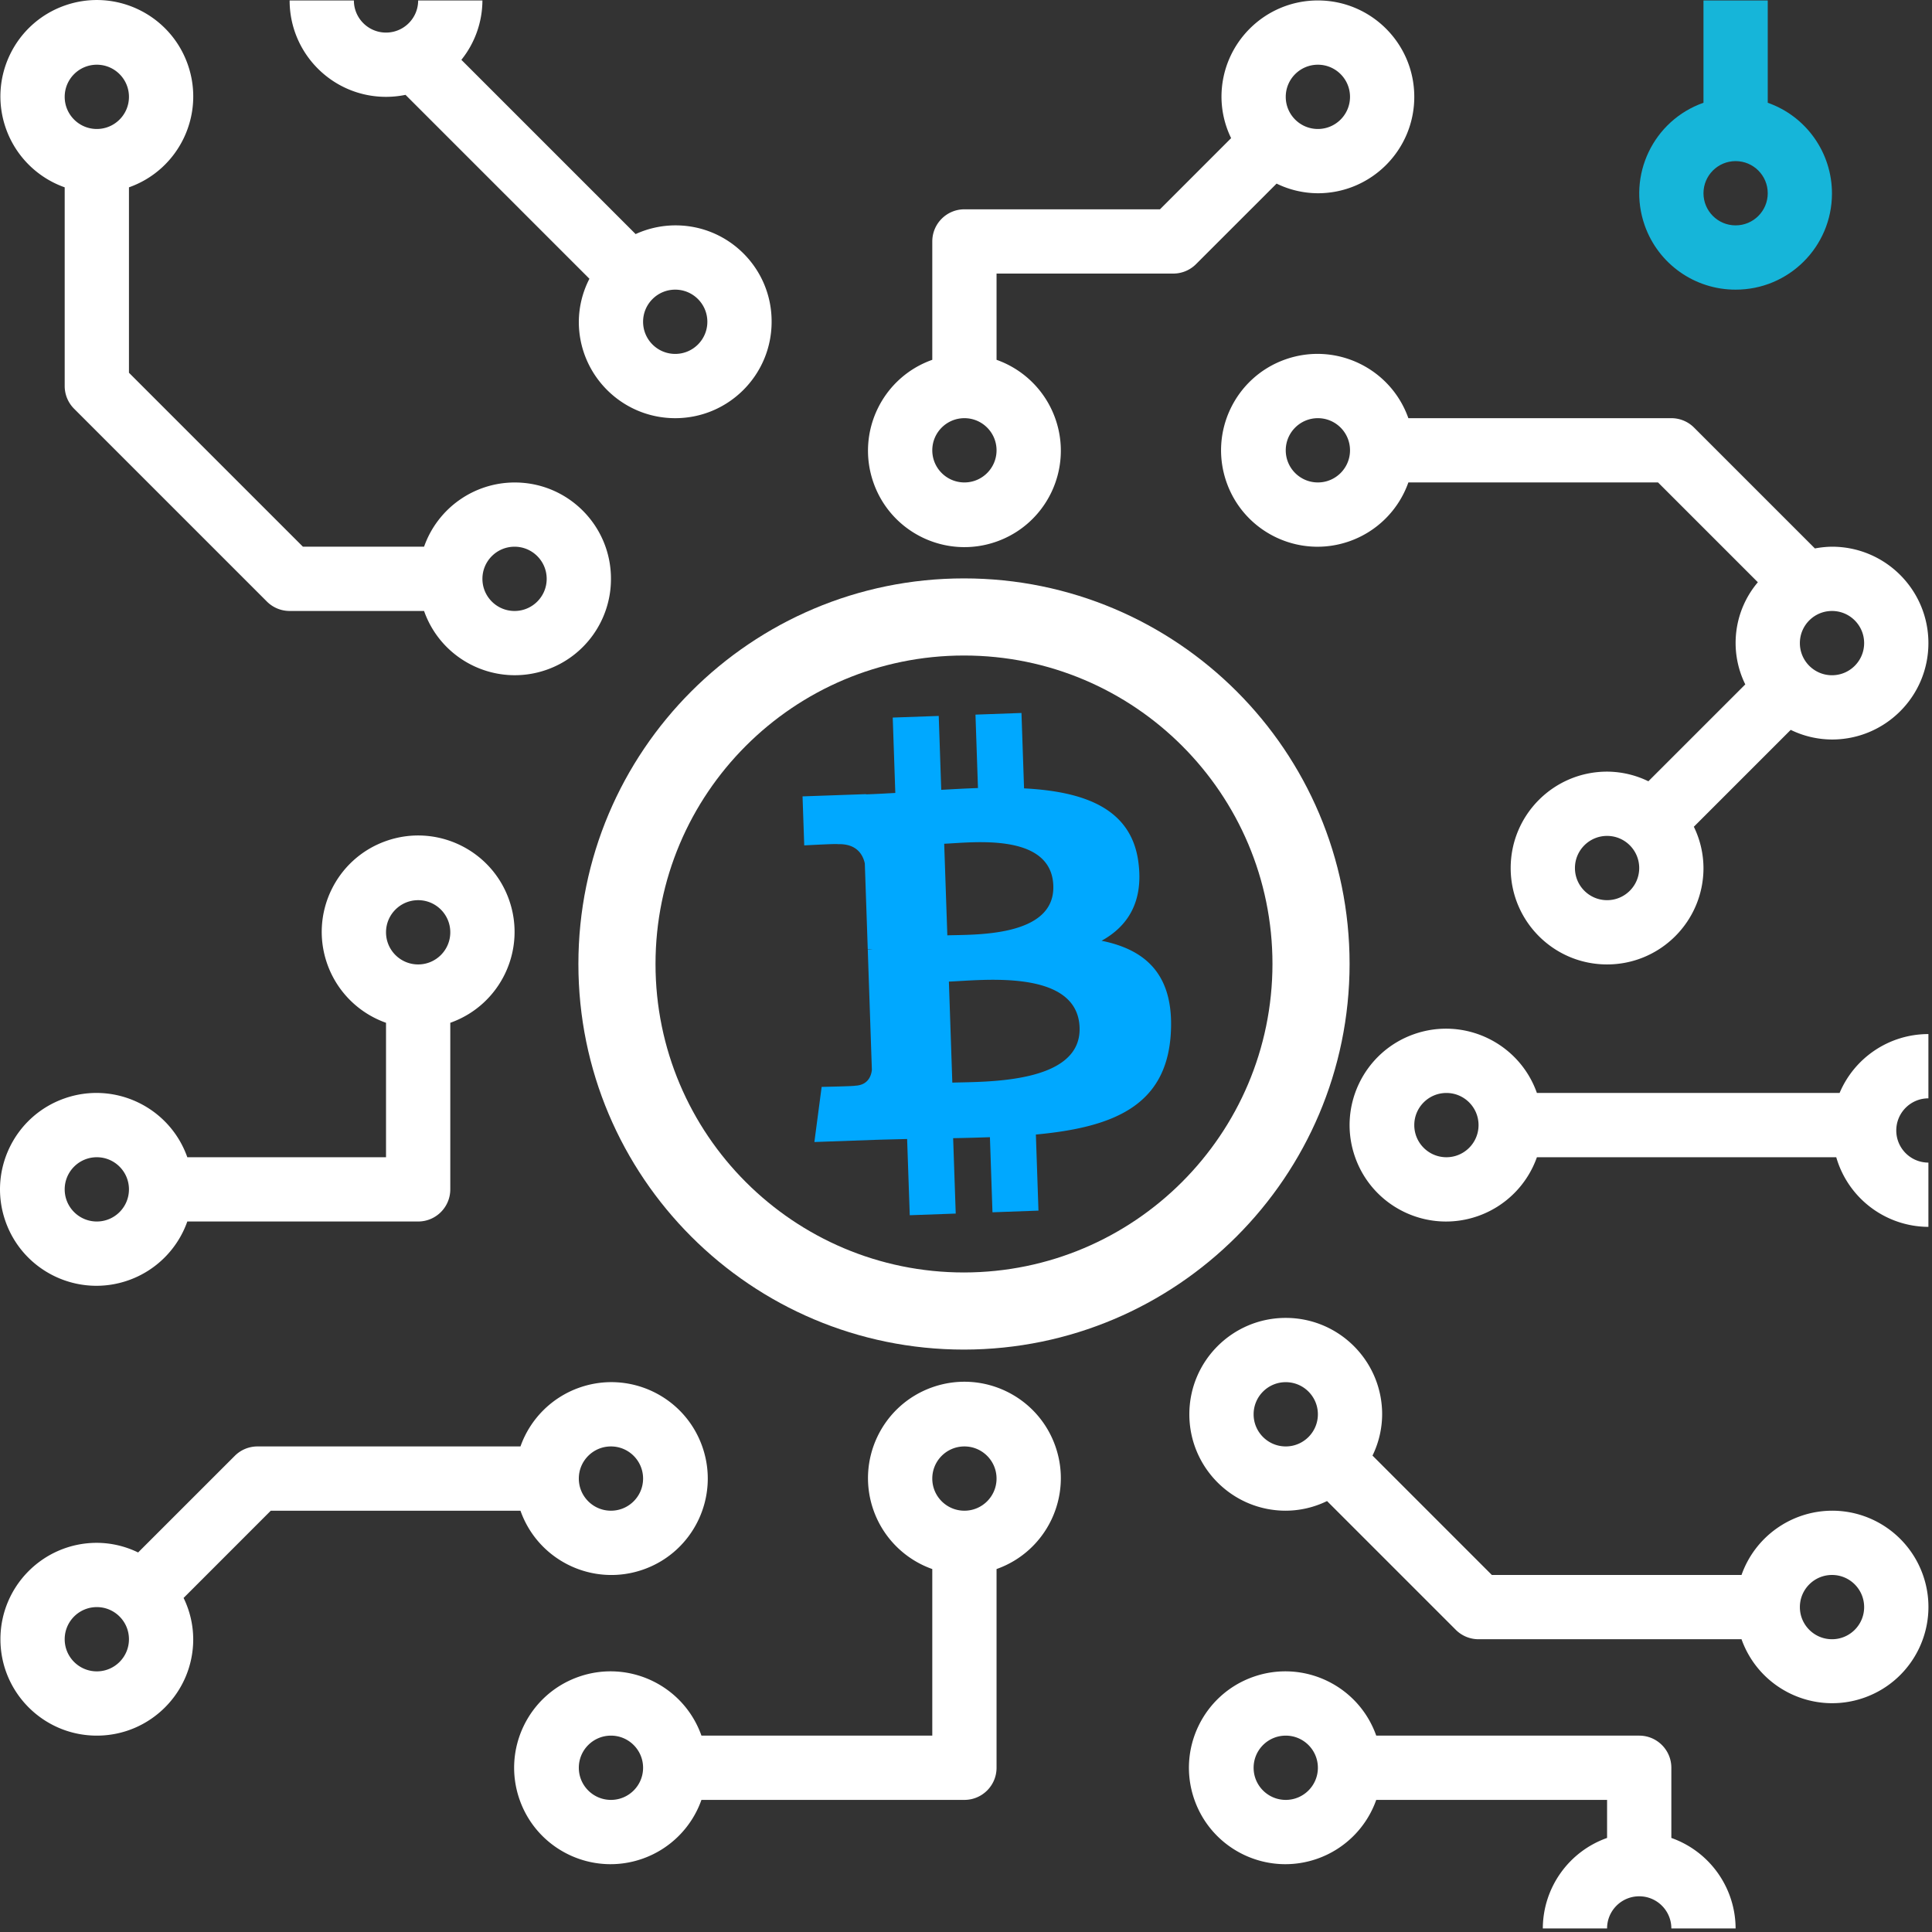 <svg width="481" height="481" xmlns="http://www.w3.org/2000/svg">
  <rect width="100%" height="100%" fill="#333333" stroke="none"/>
  <g fill-rule="nonzero" fill="none">
    <path d="M240 144c-53.02 0-96 42.98-96 96s42.98 96 96 96c52.996-.059 95.942-43.004 96-96 0-53.02-42.98-96-96-96zm0 172.8c-42.415 0-76.8-34.385-76.8-76.8s34.385-76.8 76.8-76.8 76.8 34.385 76.8 76.8c-.048 42.395-34.404 76.752-76.8 76.8z" fill="#FFF"/>
    <path d="M283.42 214.647c-1.764-13.485-13.638-17.603-28.467-18.37l-.643-18.773-11.451.413.621 18.278c-3.01.102-6.081.275-9.145.446l-.622-18.398-11.453.407.641 18.766c-2.478.137-4.916.275-7.29.355l-.004-.059-15.801.559.419 12.202s8.457-.463 8.322-.304c4.64-.162 6.239 2.47 6.76 4.777l.735 21.383a9.915 9.915 0 0 1 1.214.032l-1.212.047 1.024 29.957c-.157 1.46-.935 3.813-4.181 3.936.156.122-8.324.298-8.324.298l-1.81 13.722 14.912-.531c2.772-.094 5.503-.143 8.178-.223l.656 18.982 11.445-.412-.643-18.773c3.145-.054 6.187-.139 9.157-.243l.634 18.695 11.451-.413-.645-18.945c19.225-1.788 32.537-7.107 33.594-25.206.857-14.57-6.215-20.812-17.238-23.038 6.531-3.608 10.476-9.699 9.165-19.569zm-14.643 41.165c.5 14.188-23.919 13.44-31.684 13.724l-.852-25.154c7.769-.272 32.036-3.366 32.536 11.429zm-6.539-35.298c.441 12.91-19.925 12.121-26.386 12.352l-.781-22.805c6.462-.231 26.708-3.013 27.168 10.452z" fill="#00A8FF"/>
    <path d="M478.719 392.031c-3.406-9.56-12.465-15.938-22.614-15.92-10.134.042-19.15 6.445-22.528 16h-62.16l-29.712-29.72a23.608 23.608 0 0 0 2.4-10.28c0-13.255-10.745-24-24-24s-24 10.745-24 24 10.745 24 24 24c3.564-.014 7.078-.834 10.28-2.4l32.064 32.064a8.001 8.001 0 0 0 5.656 2.336h65.472c4.44 12.465 18.145 18.971 30.611 14.531 12.466-4.441 18.972-18.146 14.531-30.611zm-158.613-31.92c-4.418 0-8-3.582-8-8s3.582-8 8-8 8 3.582 8 8-3.582 8-8 8zm136 48c-4.418 0-8-3.582-8-8s3.582-8 8-8 8 3.582 8 8-3.582 8-8 8zM456.106 136.111c-1.429.017-2.853.162-4.256.432l-30.088-30.088a7.999 7.999 0 0 0-5.656-2.344h-65.472c-4.418-12.497-18.131-19.046-30.627-14.627-12.497 4.418-19.046 18.131-14.627 30.627 4.419 12.496 18.131 19.046 30.627 14.627 6.835-2.416 12.211-7.793 14.627-14.627h62.16l24.848 24.848c-6.012 7.099-7.24 17.088-3.128 25.432l-24.128 24.12a23.608 23.608 0 0 0-10.28-2.4c-13.255 0-24 10.745-24 24s10.745 24 24 24 24-10.745 24-24a23.608 23.608 0 0 0-2.4-10.28l24.12-24.12a23.608 23.608 0 0 0 10.28 2.4c13.255 0 24-10.745 24-24s-10.745-24-24-24zm-128-16c-4.418 0-8-3.582-8-8s3.582-8 8-8 8 3.582 8 8-3.582 8-8 8zm72 104c-4.418 0-8-3.582-8-8s3.582-8 8-8 8 3.582 8 8-3.582 8-8 8zm56-56c-4.418 0-8-3.582-8-8s3.582-8 8-8 8 3.582 8 8-3.582 8-8 8zM128.207 120.121c-10.174-.019-19.249 6.393-22.629 15.989h-30.16L32.106 92.799v-46.16c12.497-4.418 19.046-18.131 14.627-30.627C42.314 3.516 28.603-3.035 16.106 1.384 3.609 5.802-2.94 19.514 1.479 32.011c2.416 6.835 7.793 12.211 14.627 14.627V96.11c0 2.122.844 4.156 2.344 5.656l48 48a7.999 7.999 0 0 0 5.656 2.344h33.472c4.393 12.473 18.066 19.023 30.539 14.629 9.596-3.38 16.009-12.455 15.989-22.629.025-13.223-10.675-23.964-23.899-23.989zM24.106 32.111c-4.418 0-8-3.582-8-8s3.582-8 8-8 8 3.582 8 8-3.582 8-8 8zm104 120c-4.418 0-8-3.582-8-8s3.582-8 8-8 8 3.582 8 8-3.582 8-8 8zM168.3 56.109c-3.468-.014-6.897.726-10.05 2.17l-43.384-43.384a23.753 23.753 0 0 0 5.24-14.784h-16c0 4.418-3.582 8-8 8s-8-3.582-8-8h-16c0 13.255 10.745 24 24 24 1.631-.002 3.258-.168 4.856-.496l45.784 45.784a23.689 23.689 0 0 0-2.64 10.712c0 13.255 10.745 24 24 24s24-10.745 24-24c.054-13.202-10.604-23.948-23.806-24.002zm-.194 32.002c-4.418 0-8-3.582-8-8s3.582-8 8-8 8 3.582 8 8-3.582 8-8 8zM480.106 273.447v-16c-9.648-.001-18.359 5.776-22.112 14.664h-75.36c-4.418-12.497-18.131-19.046-30.627-14.627-12.497 4.418-19.046 18.131-14.627 30.627 4.419 12.496 18.131 19.046 30.627 14.627 6.835-2.416 12.211-7.793 14.627-14.627h74.528c2.956 10.228 12.297 17.286 22.944 17.336v-16c-4.418 0-8-3.582-8-8s3.582-8 8-8zm-120 14.664c-4.418 0-8-3.582-8-8s3.582-8 8-8 8 3.582 8 8-3.582 8-8 8zM328.106.111c-13.255 0-24 10.745-24 24 .014 3.564.834 7.078 2.4 10.28l-17.712 17.72h-48.688c-4.418 0-8 3.582-8 8v29.472c-12.497 4.418-19.046 18.131-14.627 30.627 4.418 12.497 18.131 19.046 30.627 14.627 12.496-4.419 19.046-18.131 14.627-30.627-2.416-6.835-7.793-12.211-14.627-14.627V68.111h44a7.999 7.999 0 0 0 5.656-2.344l20.064-20.056a23.608 23.608 0 0 0 10.28 2.4c13.255 0 24-10.745 24-24s-10.745-24-24-24zm-88 120c-4.418 0-8-3.582-8-8s3.582-8 8-8 8 3.582 8 8-3.582 8-8 8zm88-88c-4.418 0-8-3.582-8-8s3.582-8 8-8 8 3.582 8 8-3.582 8-8 8z" fill="#FFF"/>
    <path d="M440.106 25.583V.111h-16v25.472c-12.473 4.393-19.023 18.066-14.629 30.539 3.38 9.596 12.455 16.009 22.629 15.989 13.224.025 23.964-10.675 23.989-23.899.02-10.174-6.393-19.249-15.989-22.629zm-8 30.528c-4.418 0-8-3.582-8-8s3.582-8 8-8 8 3.582 8 8-3.582 8-8 8z" fill="#16b5d9"/>
    <path d="M416.106 457.583v-17.472c0-4.418-3.582-8-8-8h-65.472c-4.418-12.497-18.131-19.046-30.627-14.627-12.497 4.418-19.046 18.131-14.627 30.627 4.419 12.496 18.131 19.046 30.627 14.627 6.835-2.416 12.211-7.793 14.627-14.627h57.472v9.472c-9.555 3.378-15.958 12.394-16 22.528h16c0-4.418 3.582-8 8-8s8 3.582 8 8h16c-.042-10.135-6.445-19.15-16-22.528zm-96-9.472c-4.418 0-8-3.582-8-8s3.582-8 8-8 8 3.582 8 8-3.582 8-8 8zM174.833 360.111c-4.418-12.497-18.131-19.046-30.627-14.627-6.835 2.416-12.211 7.793-14.627 14.627H64.106a7.999 7.999 0 0 0-5.656 2.344l-24.064 24.056a23.608 23.608 0 0 0-10.28-2.4c-13.255 0-24 10.745-24 24s10.745 24 24 24 24-10.745 24-24a23.608 23.608 0 0 0-2.4-10.28l21.712-21.72h62.16c4.418 12.497 18.131 19.046 30.627 14.627 12.496-4.419 19.046-18.131 14.628-30.627zm-150.727 56c-4.418 0-8-3.582-8-8s3.582-8 8-8 8 3.582 8 8-3.582 8-8 8zm128-40c-4.418 0-8-3.582-8-8s3.582-8 8-8 8 3.582 8 8-3.582 8-8 8zM126.733 224.011c-4.418-12.497-18.131-19.046-30.627-14.627-12.496 4.419-19.046 18.131-14.627 30.627 2.416 6.835 7.793 12.211 14.627 14.627v33.472H46.634c-4.418-12.497-18.131-19.046-30.627-14.627C3.511 277.902-3.039 291.614 1.38 304.11c4.418 12.497 18.131 19.046 30.627 14.627 6.835-2.416 12.211-7.793 14.627-14.627h57.472c4.418 0 8-3.582 8-8v-41.472c12.497-4.418 19.046-18.13 14.627-30.627zm-102.627 80.1c-4.418 0-8-3.582-8-8s3.582-8 8-8 8 3.582 8 8-3.582 8-8 8zm80-64c-4.418 0-8-3.582-8-8s3.582-8 8-8 8 3.582 8 8-3.582 8-8 8zM262.733 360.011c-4.418-12.497-18.131-19.046-30.627-14.627-12.497 4.418-19.046 18.131-14.627 30.627 2.416 6.835 7.793 12.211 14.627 14.627v41.472h-57.472c-4.418-12.497-18.131-19.046-30.627-14.627-12.496 4.419-19.046 18.131-14.627 30.627 4.419 12.496 18.131 19.046 30.627 14.627 6.835-2.416 12.211-7.793 14.627-14.627h65.472c4.418 0 8-3.582 8-8v-49.472c12.497-4.418 19.046-18.13 14.627-30.627zm-110.627 88.1c-4.418 0-8-3.582-8-8s3.582-8 8-8 8 3.582 8 8-3.582 8-8 8zm88-72c-4.418 0-8-3.582-8-8s3.582-8 8-8 8 3.582 8 8-3.582 8-8 8z" fill="#FFF"/>
  </g>
</svg>
